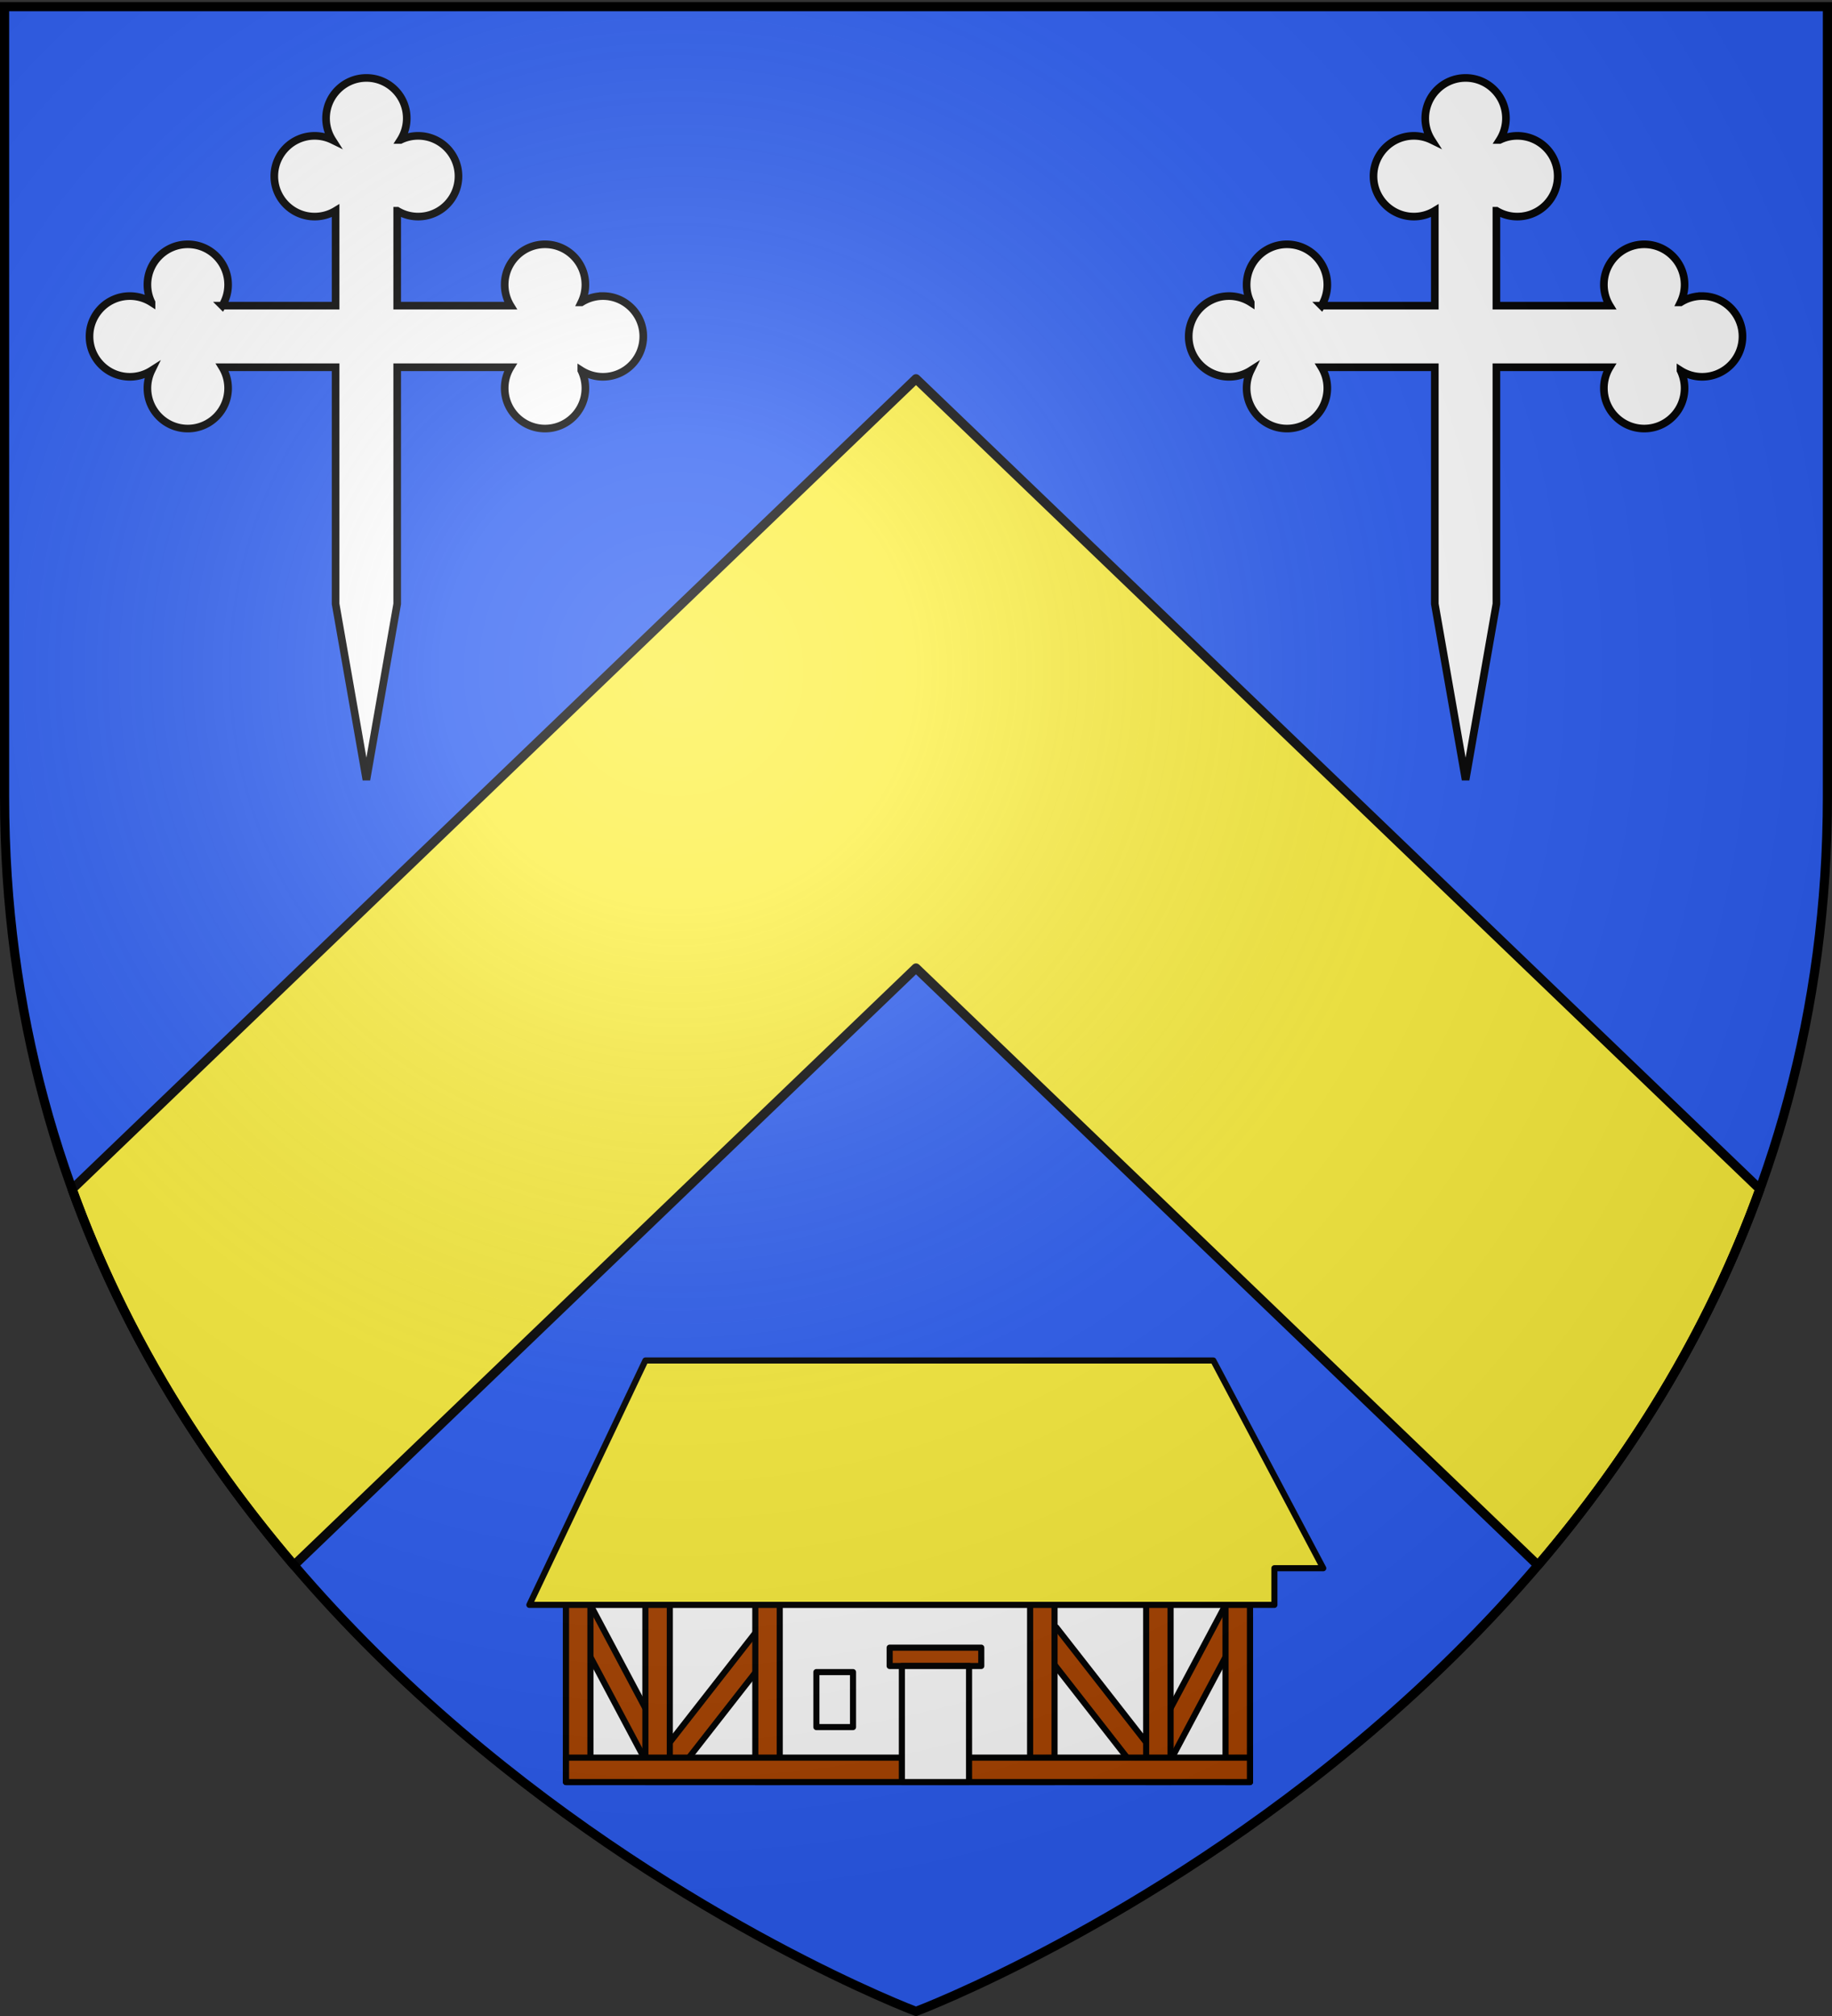 <svg xmlns="http://www.w3.org/2000/svg" xmlns:xlink="http://www.w3.org/1999/xlink" width="600" height="660" version="1.0"><rect width="100%" height="100%" fill="#333333" stroke="none"/><desc>Flag of Canton of Valais (Wallis)</desc><defs><g id="c"><path id="b" d="M0 0v1h.5z" transform="rotate(18 3.157 -.5)"/><use xlink:href="#b" width="810" height="540" transform="scale(-1 1)"/></g><g id="d"><use xlink:href="#c" width="810" height="540" transform="rotate(72)"/><use xlink:href="#c" width="810" height="540" transform="rotate(144)"/></g><g id="g"><path id="f" d="M0 0v1h.5z" transform="rotate(18 3.157 -.5)"/><use xlink:href="#f" width="810" height="540" transform="scale(-1 1)"/></g><g id="h"><use xlink:href="#g" width="810" height="540" transform="rotate(72)"/><use xlink:href="#g" width="810" height="540" transform="rotate(144)"/></g><radialGradient xlink:href="#a" id="j" cx="221.445" cy="226.331" r="300" fx="221.445" fy="226.331" gradientTransform="matrix(1.353 0 0 1.349 -77.63 -85.747)" gradientUnits="userSpaceOnUse"/><linearGradient id="a"><stop offset="0" style="stop-color:white;stop-opacity:.314"/><stop offset=".19" style="stop-color:white;stop-opacity:.251"/><stop offset=".6" style="stop-color:#6b6b6b;stop-opacity:.125"/><stop offset="1" style="stop-color:black;stop-opacity:.125"/></linearGradient><path id="e" d="M2.922 27.673c0-5.952 2.317-9.844 5.579-11.013 1.448-.519 3.307-.273 5.018 1.447 2.119 2.129 2.736 7.993-3.483 9.121.658-.956.619-3.081-.714-3.787-.99-.524-2.113-.253-2.676.123-.824.552-1.729 2.106-1.679 4.108z"/></defs><g style="display:inline"><path d="M300 658.5s298.5-112.32 298.5-397.772V2.176H1.5v258.552C1.5 546.18 300 658.5 300 658.5" style="fill:#2b5df2;fill-opacity:1;fill-rule:evenodd;stroke:none;stroke-width:1px;stroke-linecap:butt;stroke-linejoin:miter;stroke-opacity:1"/><path d="M300 124 23.625 389.313c17.34 47.982 43.368 88.845 72.656 123.125L300 316.905l203.688 195.532c29.293-34.282 55.34-75.141 72.687-123.125z" style="opacity:1;fill:#fcef3c;fill-opacity:1;stroke:#000;stroke-width:3;stroke-linecap:round;stroke-linejoin:round;stroke-miterlimit:4;stroke-dasharray:none;stroke-opacity:1"/></g><g style="display:inline"><path d="m205.375 445.406-38 80h244v-12h16l-36-68z" style="fill:#fcef3c;fill-opacity:1;stroke:#000;stroke-width:2;stroke-linecap:round;stroke-linejoin:round;stroke-miterlimit:4;stroke-opacity:1" transform="translate(6)"/><path d="M179.373 525.412h224v58h-224z" style="fill:#fff;fill-opacity:1;stroke:#000;stroke-width:2;stroke-linecap:round;stroke-linejoin:round;stroke-miterlimit:4;stroke-opacity:1" transform="translate(6)"/><path d="M285.373 539.412h30v6h-30zM402.436 529.168l-7.063-3.756-27.23 51.21 7.064 3.757z" style="fill:#a40;fill-opacity:1;stroke:#000;stroke-width:2;stroke-linecap:round;stroke-linejoin:round;stroke-miterlimit:4;stroke-opacity:1" transform="translate(6)"/><path d="M261.373 547.412h12v18h-12z" style="fill:#fff;fill-opacity:1;stroke:#000;stroke-width:2;stroke-linecap:round;stroke-linejoin:round;stroke-miterlimit:4;stroke-opacity:1" transform="translate(6)"/><path d="m333.664 537.707 6.304-4.925 35.709 45.704-6.304 4.926zM180.309 529.168l7.064-3.756 27.229 51.21-7.064 3.757z" style="fill:#a40;fill-opacity:1;stroke:#000;stroke-width:2;stroke-linecap:round;stroke-linejoin:round;stroke-miterlimit:4;stroke-opacity:1" transform="translate(6)"/><path d="M179.373 525.412h8v58h-8zM249.081 537.707l-6.304-4.925-35.708 45.704 6.304 4.926z" style="fill:#a40;fill-opacity:1;stroke:#000;stroke-width:2;stroke-linecap:round;stroke-linejoin:round;stroke-miterlimit:4;stroke-opacity:1" transform="translate(6)"/><path d="M205.373 525.412h8v58h-8zM241.373 525.412h8v58h-8zM369.373 525.412h8v58h-8zM331.373 525.412h8v58h-8zM395.373 525.412h8v58h-8z" style="fill:#a40;fill-opacity:1;stroke:#000;stroke-width:2;stroke-linecap:round;stroke-linejoin:round;stroke-miterlimit:4;stroke-opacity:1" transform="translate(6)"/><path d="M179.373 575.412h224v8h-224z" style="fill:#a40;fill-opacity:1;stroke:#000;stroke-width:2;stroke-linecap:round;stroke-linejoin:round;stroke-miterlimit:4;stroke-opacity:1" transform="translate(6)"/><path d="M289.373 545.412h22v38h-22z" style="fill:#fff;fill-opacity:1;stroke:#000;stroke-width:2;stroke-linecap:round;stroke-linejoin:round;stroke-miterlimit:4;stroke-opacity:1" transform="translate(6)"/></g><path id="i" d="M557.468 96.931c-2.609 0-5.038.76-7.087 2.064a13.16 13.16 0 0 0 1.337-5.796c0-7.298-5.916-13.214-13.214-13.214-7.297 0-13.213 5.916-13.213 13.214 0 2.512.7 4.86 1.917 6.86h-37.12v-31.07a13.15 13.15 0 0 0 6.858 1.918c7.299 0 13.214-5.916 13.214-13.214 0-7.297-5.915-13.214-13.214-13.214-2.079 0-4.045.482-5.795 1.338a13.15 13.15 0 0 0 2.063-7.087c0-7.298-5.915-13.214-13.214-13.214-7.297 0-13.213 5.916-13.213 13.214 0 2.608.759 5.039 2.063 7.087a13.2 13.2 0 0 0-5.795-1.338c-7.298 0-13.214 5.917-13.214 13.214s5.916 13.214 13.214 13.214c2.511 0 4.859-.7 6.859-1.918v31.07h-37.121a13.15 13.15 0 0 0 1.917-6.86c0-7.298-5.916-13.214-13.213-13.214-7.298 0-13.214 5.916-13.214 13.214 0 2.08.482 4.046 1.337 5.796a13.15 13.15 0 0 0-7.087-2.064c-7.297 0-13.214 5.916-13.214 13.214s5.917 13.214 13.214 13.214c2.609 0 5.039-.76 7.087-2.064a13.2 13.2 0 0 0-1.337 5.796c0 7.298 5.916 13.214 13.214 13.214 7.297 0 13.213-5.916 13.213-13.214 0-2.512-.7-4.86-1.917-6.86h37.12v77.47L480 255.294l10.087-57.595v-77.468h37.121a13.15 13.15 0 0 0-1.917 6.859c0 7.298 5.916 13.214 13.213 13.214 7.298 0 13.214-5.916 13.214-13.214 0-2.08-.481-4.046-1.337-5.796a13.15 13.15 0 0 0 7.087 2.064c7.298 0 13.214-5.916 13.214-13.214s-5.916-13.214-13.214-13.214z" style="fill:#fff;stroke:#000;stroke-width:2.5;stroke-opacity:1;stroke-miterlimit:4;stroke-dasharray:none"/><use xlink:href="#i" width="600" height="660" transform="translate(-360)"/><path d="M300 658.5s298.5-112.32 298.5-397.772V2.176H1.5v258.552C1.5 546.18 300 658.5 300 658.5" style="opacity:1;fill:url(#j);fill-opacity:1;fill-rule:evenodd;stroke:none;stroke-width:1px;stroke-linecap:butt;stroke-linejoin:miter;stroke-opacity:1"/><path d="M300 658.5S1.5 546.18 1.5 260.728V2.176h597v258.552C598.5 546.18 300 658.5 300 658.5z" style="opacity:1;fill:none;fill-opacity:1;fill-rule:evenodd;stroke:#000;stroke-width:3;stroke-linecap:butt;stroke-linejoin:miter;stroke-miterlimit:4;stroke-dasharray:none;stroke-opacity:1"/></svg>